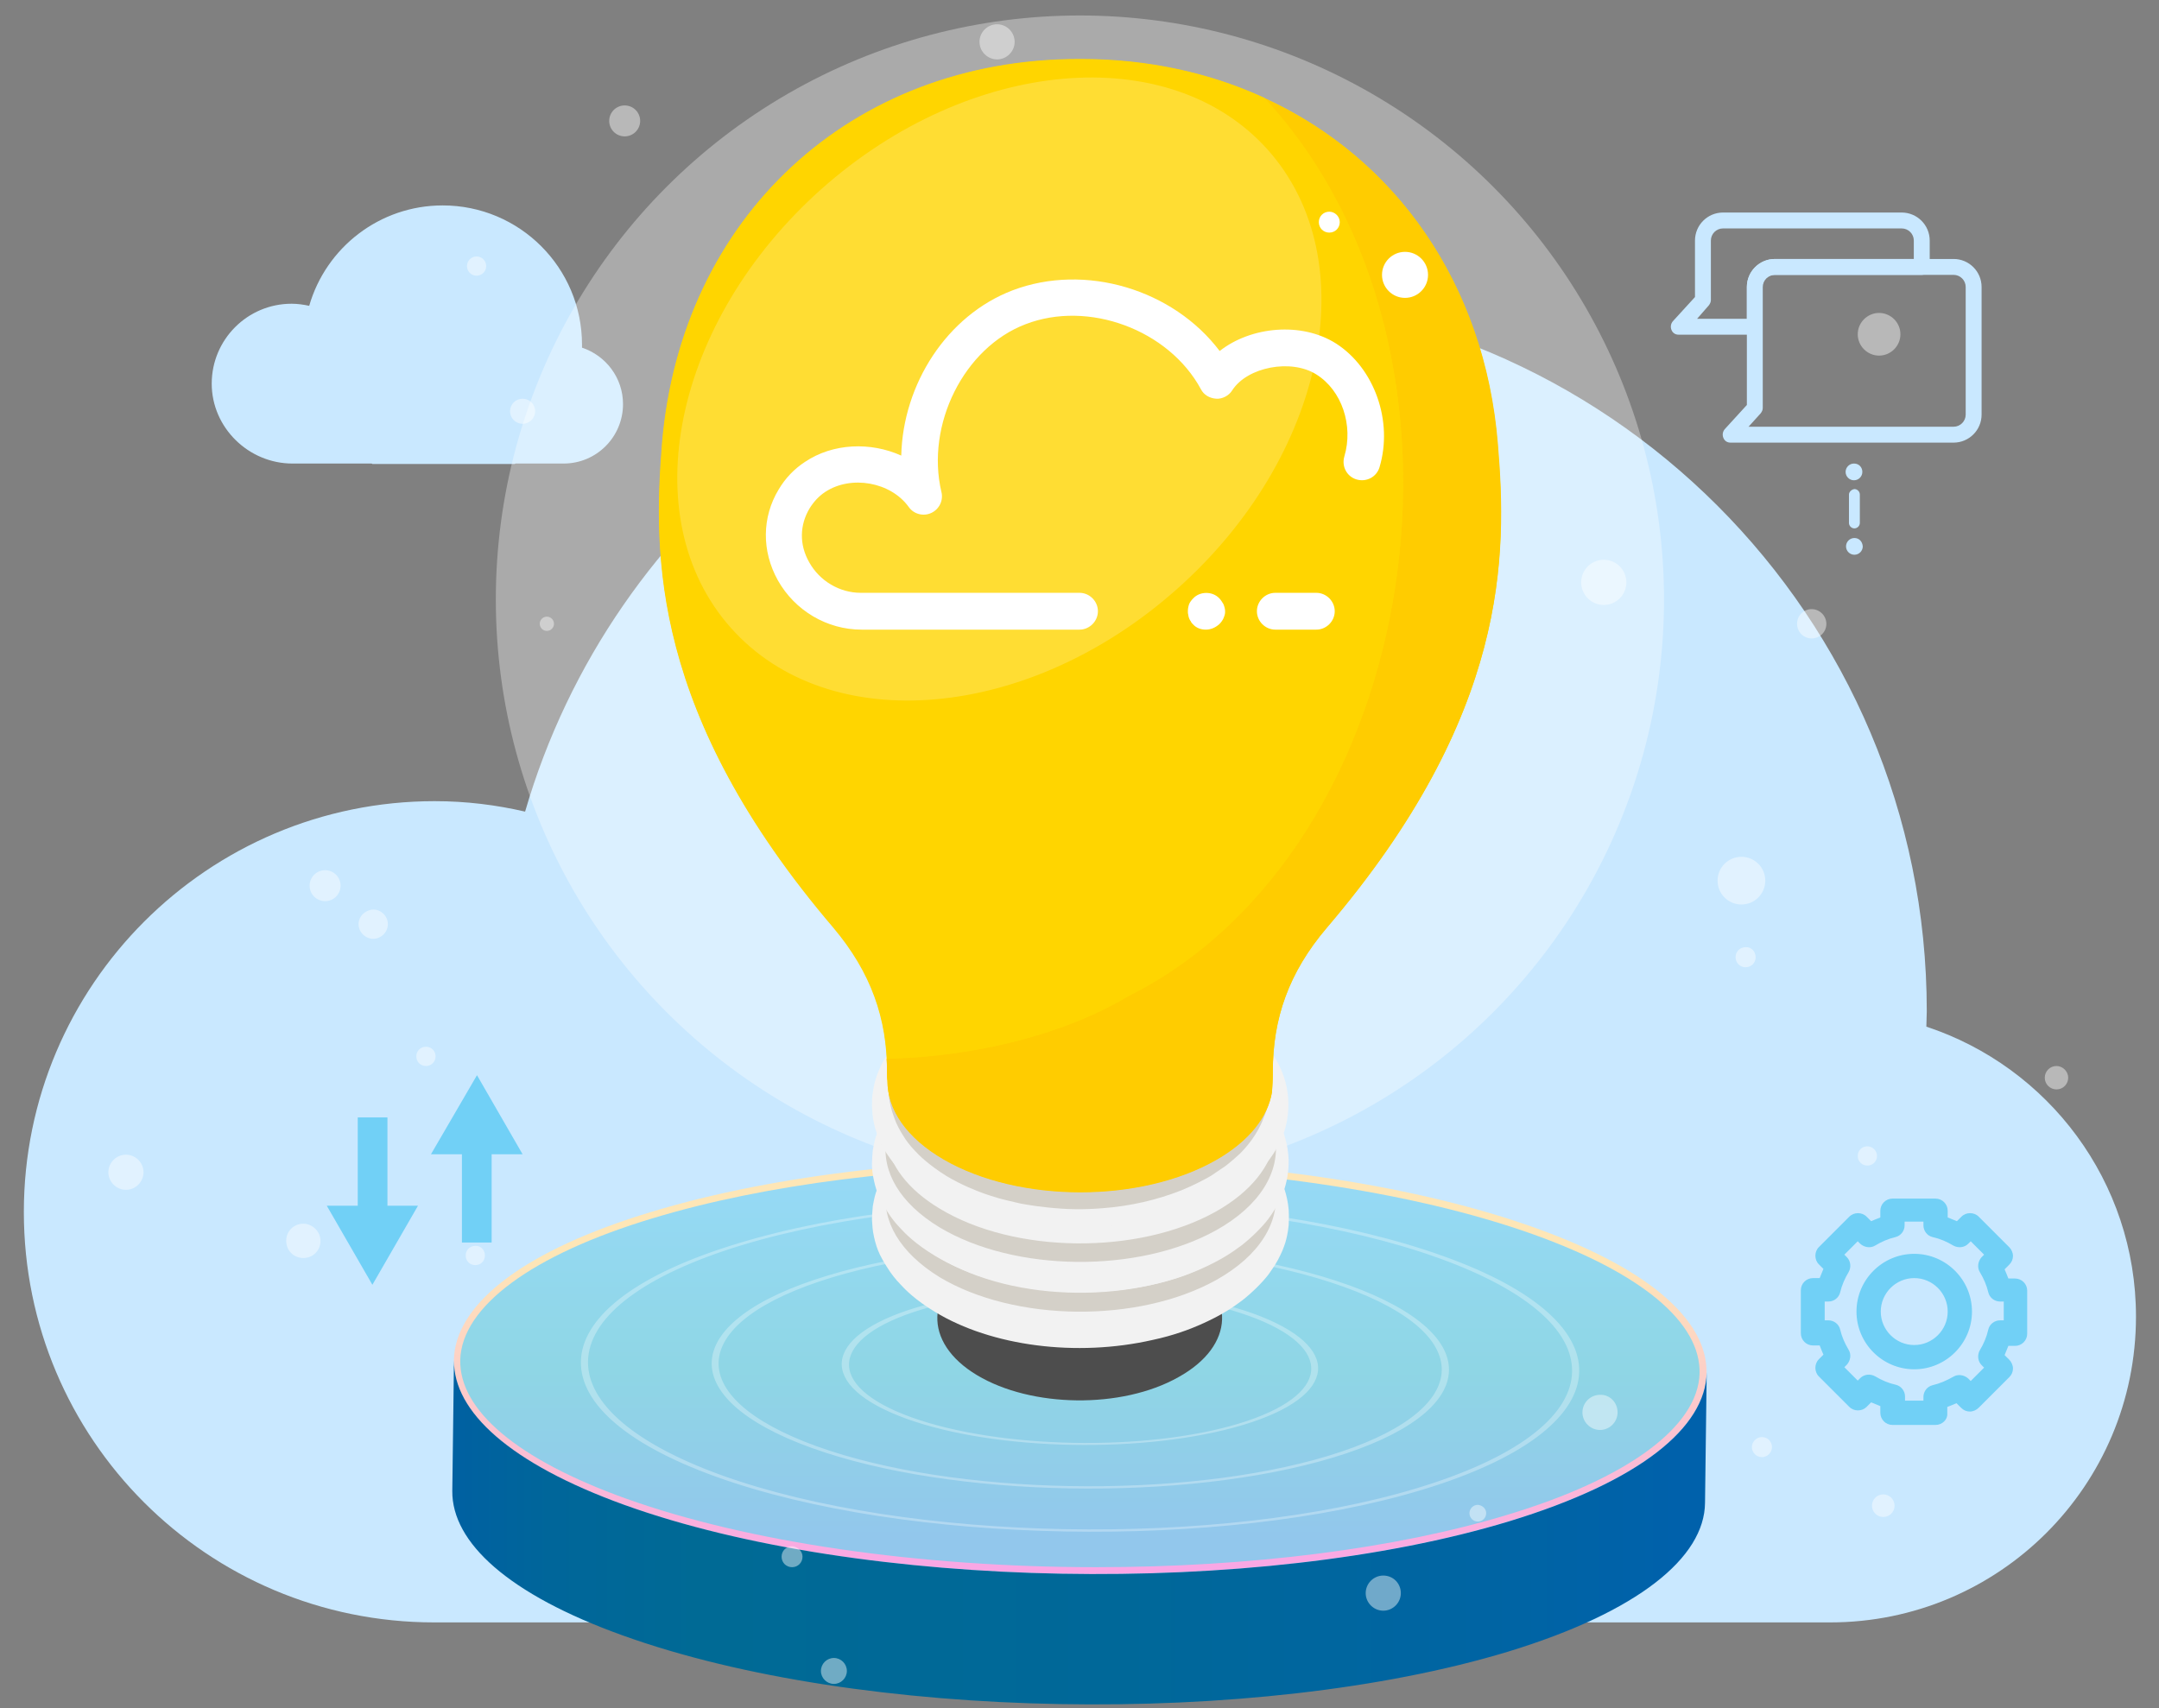 <?xml version="1.0" encoding="utf-8"?>
<!-- Generator: Adobe Illustrator 26.0.0, SVG Export Plug-In . SVG Version: 6.00 Build 0)  -->
<svg version="1.1" id="Layer_1" xmlns="http://www.w3.org/2000/svg" xmlns:xlink="http://www.w3.org/1999/xlink" x="0px" y="0px"
	 viewBox="0 0 516 408.3" style="enable-background:new 0 0 516 408.3;" xml:space="preserve">
<rect x="0" y="0" width="516" height="408.3" fill="#808080" stroke="none"/>
<style type="text/css">
	.st0{fill:#C9E8FF;}
	.st1{opacity:0.33;fill:#FFFFFF;}
	.st2{fill:url(#SVGID_1_);}
	.st3{fill:url(#SVGID_00000033347270465407119430000017320271831756297860_);}
	.st4{fill:url(#SVGID_00000102527816082769025970000012767945256660334239_);}
	.st5{opacity:0.3;fill:#FFFFFF;}
	.st6{opacity:0.44;}
	.st7{fill:#FFFFFF;}
	.st8{fill:#71D0F6;}
	.st9{fill:#4D4D4D;}
	.st10{enable-background:new    ;}
	.st11{fill:#F2F2F2;}
	.st12{fill:#D4D0C8;}
	.st13{fill:#FFD500;}
	.st14{fill:#FFCC00;}
	.st15{opacity:0.2;fill:#FFFFFF;}
</style>
<g>
	<path class="st0" d="M103.8,387.8h97.1c0.4,0.2,0.8,0.4,1.2,0.6h174.8c0.4-0.2,0.8-0.4,1.2-0.6h59.3c40.4,0,73.1-32.7,73.1-73.1
		c0-32.3-21-59.7-50.1-69.3c0-1.2,0.1-2.5,0.1-3.7c0-94.4-76.5-170.9-170.9-170.9c-77.8,0-143.4,52-164.1,123.2
		c-6.9-1.6-14.1-2.5-21.6-2.5c-54.2,0-98.2,44-98.2,98.2S49.5,387.8,103.8,387.8z"/>
</g>
<g>
	<path class="st0" d="M69.9,110.8h18.9c0.1,0,0.2,0.1,0.2,0.1h34c0.1,0,0.2-0.1,0.2-0.1h11.5c7.9,0,14.2-6.4,14.2-14.2
		c0-6.3-4.1-11.6-9.8-13.5c0-0.2,0-0.5,0-0.7c0-18.4-14.9-33.3-33.3-33.3c-15.1,0-27.9,10.1-31.9,24c-1.4-0.3-2.8-0.5-4.2-0.5
		c-10.6,0-19.1,8.6-19.1,19.1S59.4,110.8,69.9,110.8z"/>
</g>
<circle class="st1" cx="258.1" cy="143.3" r="139.6"/>
<g>
	<linearGradient id="SVGID_1_" gradientUnits="userSpaceOnUse" x1="258.164" y1="381.325" x2="258.164" y2="291.109">
		<stop  offset="0" style="stop-color:#F9A1E9"/>
		<stop  offset="0.888" style="stop-color:#FEE6B6"/>
	</linearGradient>
	<path class="st2" d="M367.2,293.6c-56.6-20.4-151.4-22.2-211.6-3.9c-60.2,18.2-63.1,49.6-6.5,70c56.6,20.4,151.4,22.2,211.6,3.9
		C420.9,345.3,423.9,314,367.2,293.6z"/>
	
		<linearGradient id="SVGID_00000066473222423446760690000012349466747866356611_" gradientUnits="userSpaceOnUse" x1="258.164" y1="274.782" x2="258.164" y2="367.542">
		<stop  offset="0" style="stop-color:#97DAF8"/>
		<stop  offset="0.566" style="stop-color:#8FD6E5"/>
		<stop  offset="1" style="stop-color:#92C7EC"/>
	</linearGradient>
	<path style="fill:url(#SVGID_00000066473222423446760690000012349466747866356611_);" d="M262,374.6c-42.4,0-83.4-6-112.4-16.4
		c-25.9-9.3-39.9-21.1-39.6-33.2c0.4-12.7,17.1-25.1,46-33.8c26.7-8.1,61.6-12.5,98.2-12.5c42.4,0,83.4,6,112.4,16.4
		c25.9,9.3,39.9,21.1,39.6,33.2c-0.4,12.7-17.1,25.1-46,33.8C333.5,370.2,298.7,374.6,262,374.6C262,374.6,262,374.6,262,374.6z"/>
	
		<linearGradient id="SVGID_00000165230731675432412780000014480176607439540618_" gradientUnits="userSpaceOnUse" x1="106.259" y1="366.269" x2="401.343" y2="366.269">
		<stop  offset="0" style="stop-color:#0060A2"/>
		<stop  offset="8.603628e-02" style="stop-color:#00669A"/>
		<stop  offset="0.207" style="stop-color:#006A95"/>
		<stop  offset="0.548" style="stop-color:#006899"/>
		<stop  offset="0.871" style="stop-color:#0064A4"/>
		<stop  offset="1" style="stop-color:#0061AB"/>
	</linearGradient>
	<path style="fill:url(#SVGID_00000165230731675432412780000014480176607439540618_);" d="M407.9,328l-0.4,31.2
		c-0.1,13.1-16,26.1-47.1,35.6c-60.2,18.2-155,16.5-211.6-3.9c-27.3-9.8-40.8-22.2-40.7-34.5l0.4-31.2
		c-0.1,12.2,13.3,24.6,40.7,34.5c56.6,20.4,151.4,22.2,211.6,3.9C391.9,354.1,407.7,341.2,407.9,328z"/>
	<path class="st5" d="M299.6,314c21.5,7.8,20.4,19.7-2.5,26.6c-22.9,6.9-59,6.3-80.5-1.5c-21.5-7.8-20.4-19.7,2.5-26.6
		S278.1,306.3,299.6,314z M217.9,338.8c20.9,7.5,55.9,8.2,78.1,1.5c22.2-6.7,23.3-18.3,2.4-25.8c-20.9-7.5-55.9-8.2-78.1-1.5
		C198.1,319.7,197,331.3,217.9,338.8 M322.4,307.2c33.3,12,31.6,30.5-3.8,41.2c-35.4,10.7-91.3,9.7-124.6-2.3
		c-33.3-12-31.6-30.5,3.8-41.2C233.2,294.1,289.1,295.2,322.4,307.2z M195.2,345.7c32.7,11.8,87.5,12.8,122.2,2.3
		c34.7-10.5,36.4-28.7,3.8-40.4c-32.7-11.8-87.5-12.8-122.2-2.3C164.2,315.8,162.5,333.9,195.2,345.7 M345.1,300.3
		c45.1,16.2,42.7,41.3-5.2,55.8c-47.9,14.5-123.6,13.1-168.7-3.1c-45.1-16.2-42.8-41.3,5.2-55.8C224.3,282.6,300,284,345.1,300.3z
		 M172.4,352.6c44.4,16,119.1,17.4,166.3,3.1c47.3-14.3,49.6-39,5.1-55c-44.5-16-119.1-17.4-166.4-3.1
		C130.3,311.9,128,336.5,172.4,352.6"/>
</g>
<g class="st6">
	<circle class="st7" cx="383.3" cy="139.2" r="5.4"/>
	<path class="st7" d="M187.7,102.9c0,4.2-3.4,7.7-7.7,7.7c-4.2,0-7.7-3.4-7.7-7.7c0-4.2,3.4-7.7,7.7-7.7
		C184.3,95.3,187.7,98.7,187.7,102.9z"/>
	<circle class="st7" cx="130.7" cy="149.1" r="1.7"/>
	<circle class="st7" cx="416.2" cy="210.5" r="5.7"/>
	<circle class="st7" cx="124.9" cy="98.3" r="3"/>
	<circle class="st7" cx="113.9" cy="63.6" r="2.3"/>
	<circle class="st7" cx="77.7" cy="211.7" r="3.7"/>
	<path class="st7" d="M85.7,220.9c0,1.9,1.6,3.5,3.5,3.5c1.9,0,3.5-1.6,3.5-3.5c0-1.9-1.6-3.5-3.5-3.5
		C87.3,217.5,85.7,219,85.7,220.9z"/>
	<path class="st7" d="M34.3,280.2c0,2.3-1.9,4.2-4.2,4.2c-2.3,0-4.2-1.9-4.2-4.2s1.9-4.2,4.2-4.2C32.4,276,34.3,277.9,34.3,280.2z"
		/>
	<path class="st7" d="M104.1,252.5c0,1.3-1,2.3-2.3,2.3c-1.3,0-2.3-1-2.3-2.3c0-1.3,1-2.3,2.3-2.3
		C103.1,250.2,104.1,251.2,104.1,252.5z"/>
	<path class="st7" d="M76.6,296.6c0,2.3-1.8,4.1-4.1,4.1c-2.3,0-4.1-1.8-4.1-4.1c0-2.3,1.8-4.1,4.1-4.1
		C74.7,292.5,76.6,294.4,76.6,296.6z"/>
	<path class="st7" d="M115.9,300.1c0,1.3-1,2.3-2.3,2.3c-1.3,0-2.3-1-2.3-2.3s1-2.3,2.3-2.3C114.9,297.7,115.9,298.8,115.9,300.1z"
		/>
	<path class="st7" d="M386.6,337.6c0,2.3-1.9,4.2-4.2,4.2c-2.3,0-4.2-1.9-4.2-4.2s1.9-4.2,4.2-4.2
		C384.7,333.3,386.6,335.2,386.6,337.6z"/>
	<path class="st7" d="M334.8,380.8c0,2.3-1.9,4.2-4.2,4.2c-2.3,0-4.2-1.9-4.2-4.2c0-2.3,1.9-4.2,4.2-4.2
		C333,376.6,334.8,378.5,334.8,380.8z"/>
	<path class="st7" d="M355.2,361.7c0,1.1-0.9,2-2,2c-1.1,0-2-0.9-2-2c0-1.1,0.9-2,2-2C354.3,359.8,355.2,360.6,355.2,361.7z"/>
	<path class="st7" d="M191.8,372.1c0,1.4-1.1,2.5-2.5,2.5c-1.4,0-2.5-1.1-2.5-2.5c0-1.4,1.1-2.5,2.5-2.5
		C190.7,369.7,191.8,370.8,191.8,372.1z"/>
	<path class="st7" d="M202.4,399.4c0,1.7-1.4,3.1-3.1,3.1c-1.7,0-3.1-1.4-3.1-3.1c0-1.7,1.4-3.1,3.1-3.1
		C201,396.3,202.4,397.7,202.4,399.4z"/>
	<path class="st7" d="M419.6,228.8c0,1.4-1.1,2.4-2.4,2.4c-1.4,0-2.4-1.1-2.4-2.4c0-1.4,1.1-2.4,2.4-2.4
		C418.5,226.3,419.6,227.4,419.6,228.8z"/>
	<path class="st7" d="M436.5,149.1c0,2-1.6,3.5-3.5,3.5c-2,0-3.5-1.6-3.5-3.5c0-2,1.6-3.5,3.5-3.5
		C434.9,145.6,436.5,147.2,436.5,149.1z"/>
	<path class="st7" d="M345.1,64.8c0,2.1-1.7,3.9-3.9,3.9c-2.1,0-3.9-1.7-3.9-3.9c0-2.1,1.7-3.9,3.9-3.9
		C343.4,60.9,345.1,62.7,345.1,64.8z"/>
	<path class="st7" d="M290.9,42.3c0,1.1-0.9,1.9-1.9,1.9c-1.1,0-1.9-0.9-1.9-1.9c0-1.1,0.9-1.9,1.9-1.9
		C290,40.4,290.9,41.2,290.9,42.3z"/>
	<path class="st7" d="M242.5,10c0,2.3-1.9,4.2-4.2,4.2c-2.3,0-4.2-1.9-4.2-4.2s1.9-4.2,4.2-4.2C240.6,5.8,242.5,7.7,242.5,10z"/>
	<circle class="st7" cx="149.3" cy="28.9" r="3.7"/>
	<path class="st7" d="M212,52.7c0,2.3-1.9,4.2-4.2,4.2c-2.3,0-4.2-1.9-4.2-4.2c0-2.3,1.9-4.2,4.2-4.2C210.1,48.5,212,50.4,212,52.7z
		"/>
	<path class="st7" d="M454.2,79.9c0,2.8-2.3,5.1-5.1,5.1c-2.8,0-5.1-2.3-5.1-5.1c0-2.8,2.3-5.1,5.1-5.1
		C451.9,74.8,454.2,77.1,454.2,79.9z"/>
	<path class="st7" d="M494.3,257.6c0,1.5-1.2,2.8-2.8,2.8c-1.5,0-2.8-1.2-2.8-2.8c0-1.5,1.2-2.8,2.8-2.8
		C493,254.8,494.3,256.1,494.3,257.6z"/>
	<path class="st7" d="M448.6,276.3c0,1.3-1,2.3-2.3,2.3c-1.3,0-2.3-1-2.3-2.3c0-1.3,1-2.3,2.3-2.3
		C447.6,274,448.6,275.1,448.6,276.3z"/>
	<path class="st7" d="M423.5,345.9c0,1.3-1.1,2.4-2.4,2.4c-1.3,0-2.4-1.1-2.4-2.4c0-1.3,1.1-2.4,2.4-2.4
		C422.5,343.5,423.5,344.6,423.5,345.9z"/>
	<circle class="st7" cx="450.1" cy="359.9" r="2.7"/>
</g>
<g>
	<g>
		<g>
			<g>
				<path class="st0" d="M466.9,105.8h-53.3c-0.8,0-1.4-0.4-1.7-1.1c-0.3-0.7-0.2-1.5,0.3-2.1l5.3-5.8V68.6c0-3.7,3-6.7,6.7-6.7
					h42.7c3.7,0,6.7,3,6.7,6.7v30.5C473.6,102.8,470.6,105.8,466.9,105.8z M417.9,102h49c1.6,0,2.9-1.3,2.9-2.9V68.6
					c0-1.6-1.3-2.9-2.9-2.9h-42.7c-1.6,0-2.9,1.3-2.9,2.9v28.9c0,0.5-0.2,0.9-0.5,1.3L417.9,102z"/>
			</g>
			<g>
				<path class="st0" d="M419.4,80h-18.2c-0.8,0-1.4-0.4-1.7-1.1c-0.3-0.7-0.2-1.5,0.3-2.1l5.3-5.8V57.5c0-3.7,3-6.7,6.7-6.7h42.7
					c3.7,0,6.7,3,6.7,6.7v6.3c0,1.1-0.9,1.9-1.9,1.9h-35.2c-1.6,0-2.9,1.3-2.9,2.9v9.5C421.3,79.2,420.5,80,419.4,80z M405.6,76.2
					h11.9v-7.6c0-3.7,3-6.7,6.7-6.7h33.2v-4.4c0-1.6-1.3-2.9-2.9-2.9h-42.7c-1.6,0-2.9,1.3-2.9,2.9v14.2c0,0.5-0.2,0.9-0.5,1.3
					L405.6,76.2z"/>
			</g>
		</g>
		<path class="st0" d="M445.1,112.8c0,1.1-0.9,2-2,2c-1.1,0-2-0.9-2-2s0.9-2,2-2C444.3,110.8,445.1,111.7,445.1,112.8z M443.2,128.6
			c-1.1,0-2,0.9-2,2c0,1.1,0.9,2,2,2c1.1,0,2-0.9,2-2C445.1,129.4,444.3,128.6,443.2,128.6z M441.9,118.2v6.8c0,0.7,0.6,1.3,1.3,1.3
			c0.7,0,1.3-0.6,1.3-1.3v-6.8c0-0.7-0.6-1.3-1.3-1.3C442.5,117,441.9,117.6,441.9,118.2z"/>
	</g>
</g>
<g>
	<polygon class="st8" points="92.6,288.2 92.6,267.1 85.5,267.1 85.5,288.2 78.1,288.2 89,307.1 99.9,288.2 	"/>
	<polygon class="st8" points="110.4,275.9 110.4,297 117.5,297 117.5,275.9 124.9,275.9 114,257 103,275.9 	"/>
</g>
<g>
	<g>
		<g>
			<polygon class="st9" points="294.6,309.9 221.6,309.9 221.9,264.1 294.9,264.1 			"/>
			<g>
				<path class="st9" d="M282.6,301.4c13,7.8,12.6,20.3-1,27.8c-13.5,7.6-35.1,7.3-48.1-0.5c-13-7.8-12.6-20.3,1-27.9
					C248.1,293.3,269.6,293.6,282.6,301.4z"/>
			</g>
		</g>
		<g>
			<g class="st10">
				<g>
					<path class="st11" d="M223.5,313.6c-4.8-2.9-7.2-5.4-8.2-6.5c-1.4-1.4-2.5-3-2.5-3c-1.2-1.8-1.7-2.6-2.5-4.2
						c-0.6-1.2-1.1-2.8-1.4-4.2c-0.4-1.7-0.4-2.9-0.5-4.2c0-0.5,0.1-2.3,0.2-3.2c0.4-2.1,0.5-2.7,1.1-4.2c0.3-0.8,0.9-2.2,2-4.2
						c0.4-0.7,1.2-1.9,2.5-3.5c2.6-3.2,5.8-5.4,7.1-6.4c2.2-1.5,5.8-3.5,8.6-4.7c1.3-0.5,3-1.2,4.3-1.7c3.3-1.1,4.1-1.3,7-2
						c4.5-1,9.4-1.7,14.4-1.8c0.6,0,3.6-0.1,7.2,0.1c2.9,0.2,4.1,0.3,7,0.7c0,0,3.1,0.4,6.8,1.3c2.8,0.7,4.1,1.1,6.5,1.9
						c2.2,0.8,3.9,1.5,6.1,2.6c1.2,0.5,2.6,1.4,3.7,2c-0.3-0.2-0.6-0.3-1-0.4c-1.4-0.3-3.2,0.1-5.2,1.2c-15.1-9.1-40-9.3-55.8-0.6
						c-15.7,8.8-16.2,23.2-1.2,32.3c15.1,9.1,40,9.3,55.8,0.6c15.7-8.8,16.2-23.2,1.2-32.3c2-1.1,3.9-1.5,5.2-1.2
						c0.4,0.1,0.7,0.2,1,0.4c1.1,0.7,2.6,1.6,3.6,2.4c1.1,0.8,2.5,2,4,3.4c3.4,3.5,4.7,6.1,5.4,7.4c0.6,1.1,1.8,4,2.1,7.6
						c0.1,1.8,0,3.1,0,3.6c-0.2,2.1-0.6,3.5-0.8,4.2c-0.5,1.5-0.8,2.3-1.8,4.2c-0.8,1.5-1.9,2.9-2.2,3.4c-1.6,2.1-4.2,4.6-6.4,6.3
						c-1.9,1.4-4.6,3.4-10.1,5.8c-2.3,1-6.1,2.5-11.3,3.6C257.3,324.4,237,321.8,223.5,313.6z"/>
				</g>
				<path class="st12" d="M290.6,301.4c-18.6,10.4-48.2,10.1-66-0.7c-7.7-4.6-12-10.5-12.8-16.4c-1.1,7.5,3.2,15.1,12.8,21
					c17.9,10.7,47.4,11,66,0.7c10.6-5.9,15.3-14,14.2-21.8C303.8,290.4,299.1,296.6,290.6,301.4z"/>
				<g>
					<path class="st11" d="M223.5,300.2c-4.8-2.9-7.2-5.4-8.2-6.5c-1.4-1.4-2.5-3-2.5-3c-1.2-1.8-1.7-2.6-2.5-4.2
						c-0.6-1.2-1.1-2.8-1.4-4.2c-0.4-1.7-0.5-3-0.5-4.2c0-0.5,0.1-2.3,0.2-3.2c0.4-2.1,0.5-2.7,1.1-4.2c0.3-0.8,0.9-2.2,2-4.2
						c0.4-0.7,1.2-1.9,2.5-3.5c2.6-3.2,5.8-5.4,7.1-6.4c2.2-1.6,5.8-3.5,8.6-4.7c4-1.7,7.3-2.7,11.3-3.6c4.5-1,9.4-1.6,14.4-1.8
						c1.6,0,4.1-0.1,7.2,0.1c2.9,0.2,4.1,0.3,7,0.7c0,0,3.1,0.4,6.8,1.3c2.8,0.7,4,1.1,6.5,1.9c2.2,0.8,3.9,1.6,6.1,2.6
						c1.2,0.5,2.6,1.4,3.7,2c-0.3-0.2-0.6-0.3-1-0.4c-1.3-0.3-3.2,0.1-5.2,1.2c-15.1-9.1-40-9.3-55.8-0.6
						c-15.7,8.8-16.2,23.2-1.2,32.3c15.1,9.1,40,9.3,55.7,0.6c15.7-8.8,16.2-23.2,1.2-32.3c2-1.1,3.9-1.5,5.2-1.2
						c0.4,0.1,0.7,0.2,1,0.4c1.1,0.7,2.6,1.6,3.6,2.4c1.1,0.9,2.6,2,4,3.5c3.4,3.5,4.7,6,5.4,7.4c0.5,1.1,1.8,4,2.1,7.6
						c0.2,1.8,0,3.1,0,3.6c-0.2,2.1-0.6,3.5-0.8,4.2c-0.6,1.7-1.4,4.1-4,7.6c-1.6,2.1-4.2,4.6-6.4,6.3c-1.9,1.4-4.6,3.4-10.1,5.8
						c-2.3,1-6.1,2.5-11.3,3.6C257.3,311,237,308.3,223.5,300.2z"/>
				</g>
				<path class="st12" d="M290.6,289.6c-18.6,10.4-48.2,10.1-66-0.7c-7.7-4.6-12-10.5-12.8-16.4c-1.1,7.5,3.2,15.1,12.8,20.9
					c17.9,10.7,47.4,11,66,0.7c10.6-5.9,15.3-14,14.2-21.8C303.8,278.6,299.1,284.8,290.6,289.6z"/>
				<path class="st11" d="M307.7,261c-0.4-3.1-1.8-6.5-3.7-9.3c-1.8-2.6-3.4-4.3-4.9-5.6c-2.9-2.6-6.3-4.7-6.3-4.7
					c-1.1-0.6-2.6-1.5-3.7-2c-2.1-1-3.8-1.8-6.1-2.5c-2.4-0.8-3.6-1.2-6.5-1.9c-3.7-0.9-6.8-1.3-6.8-1.3c-2.9-0.4-4.1-0.5-7-0.7
					c-3.1-0.2-5.6-0.1-7.2-0.1c-5,0.2-9.9,0.8-14.4,1.8c-4.1,0.9-7.3,2-11.3,3.6c-2.8,1.2-6.4,3.1-8.6,4.7c-1.3,0.9-4.5,3.2-7.1,6.4
					c-1.3,1.5-2,2.7-2.5,3.4c-1.2,2-1.7,3.4-2,4.2c-0.5,1.5-0.7,2.1-1,4.2c-0.2,0.9-0.2,2.6-0.2,3.2c0.1,1.3,0.1,2.5,0.5,4.2
					c0.3,1.5,0.9,3,1.4,4.2c0.8,1.6,1.2,2.4,2.5,4.2c0,0,1.1,1.6,2.5,3c1,1.1,3.5,3.6,8.2,6.5c4,2.4,7.8,3.8,9.8,4.6
					c1,0.4,2.3,0.8,3.4,1.1c1.9,0.5,4.4,1.1,6.3,1.5c1.8,0.4,5.6,1,10.7,1.3c1.4,0.1,5.3,0.3,10.8-0.1c7.4-0.6,14.3-2.1,20.7-4.7
					c3-1.2,6.2-2.8,7.8-3.9c1.1-0.7,2.7-1.7,3.7-2.5c2-1.6,2.9-2.5,3.7-3.2c1.6-1.6,4.6-4.9,6.3-9.4
					C308.4,266.4,307.9,262.3,307.7,261z"/>
				<path class="st11" d="M304.7,261.2c-0.4-2.9-1.7-6.1-3.5-8.7c-1.7-2.5-3.2-4-4.6-5.3c-2.7-2.5-5.9-4.4-6-4.4
					c-1-0.6-2.4-1.4-3.5-1.9c-2-0.9-3.6-1.7-5.7-2.4c-2.3-0.8-3.4-1.2-6.1-1.8c-3.5-0.8-6.3-1.2-6.4-1.2c-2.7-0.4-3.9-0.5-6.6-0.7
					c-2.9-0.2-5.3-0.1-6.8-0.1c-4.7,0.2-9.3,0.8-13.5,1.7c-3.8,0.9-6.9,1.9-10.6,3.4c-2.7,1.1-6,2.9-8.1,4.4c-1.3,0.9-4.2,3-6.7,6
					c-1.2,1.5-1.9,2.6-2.3,3.2c-1.1,1.9-1.6,3.2-1.9,4c-0.5,1.4-0.7,2-1,4c-0.1,0.8-0.2,2.5-0.2,3c0,1.2,0.1,2.3,0.5,4
					c0.3,1.4,0.8,2.8,1.4,4c0.7,1.5,1.1,2.3,2.3,4c0,0,1.1,1.5,2.4,2.9c1,1,3.3,3.4,7.7,6.1c3.8,2.3,7.3,3.6,9.2,4.3
					c0.9,0.3,2.2,0.8,3.2,1c1.8,0.5,4.1,1.1,5.9,1.4c1.7,0.3,5.2,1,10,1.2c1.4,0.1,5,0.3,10.1-0.1c6.9-0.5,13.4-2,19.4-4.4
					c2.8-1.1,5.8-2.7,7.3-3.6c1.1-0.7,2.5-1.6,3.5-2.4c1.9-1.5,2.8-2.3,3.5-3c1.5-1.5,4.3-4.6,5.9-8.9
					C305.4,266.2,304.9,262.4,304.7,261.2z"/>
				<path class="st12" d="M303.4,257.5c-0.4-2.8-1.6-5.9-3.4-8.5c-1.6-2.4-3.1-3.9-4.5-5.1c-2.6-2.4-5.8-4.3-5.8-4.3
					c-1-0.6-2.4-1.4-3.4-1.9c-2-0.9-3.5-1.6-5.6-2.3c-2.2-0.8-3.3-1.1-5.9-1.8c-3.4-0.8-6.2-1.2-6.2-1.2c-2.7-0.4-3.8-0.5-6.4-0.6
					c-2.8-0.2-5.1-0.1-6.6-0.1c-4.6,0.2-9,0.7-13.2,1.7c-3.7,0.8-6.7,1.8-10.3,3.3c-2.6,1.1-5.8,2.9-7.9,4.3
					c-1.2,0.9-4.1,2.9-6.5,5.8c-1.2,1.4-1.9,2.5-2.3,3.2c-1.1,1.8-1.6,3.1-1.8,3.8c-0.5,1.4-0.6,1.9-1,3.9c-0.1,0.8-0.2,2.4-0.2,2.9
					c0,1.2,0.1,2.3,0.5,3.9c0.3,1.3,0.8,2.7,1.3,3.9c0.7,1.5,1.1,2.2,2.2,3.9c0,0,1,1.5,2.3,2.8c0.9,1,3.2,3.3,7.5,6
					c3.7,2.2,7.1,3.5,9,4.2c0.9,0.3,2.1,0.7,3.1,1c1.7,0.5,4,1,5.7,1.4c1.6,0.3,5.1,0.9,9.7,1.2c1.3,0.1,4.8,0.3,9.8-0.1
					c6.7-0.5,13.1-2,18.9-4.3c2.7-1.1,5.6-2.6,7.1-3.5c1-0.7,2.4-1.6,3.4-2.3c1.8-1.4,2.7-2.3,3.4-2.9c1.5-1.5,4.2-4.5,5.7-8.6
					C304.1,262.4,303.6,258.7,303.4,257.5z"/>
			</g>
		</g>
		<path class="st12" d="M285.6,242c15.1,8.7,15.1,22.9,0,31.6c-15.1,8.7-39.6,8.7-54.7,0c-15.1-8.7-15.1-22.9,0-31.6
			C246,233.3,270.5,233.3,285.6,242z"/>
	</g>
	<g>
		<path class="st13" d="M317.1,221.7c-9.1,10.7-12.9,21.7-12.9,34.4v0.4c0,1.6-0.1,3.1-0.2,4.5c-1,5.9-5.4,11.6-13.2,16.1
			c-18,10.4-47.2,10.4-65.2,0c-9-5.2-13.5-12-13.5-18.8c-0.1-0.7-0.1-1.4-0.1-2.1c0-12.7-3.8-23.7-12.8-34.4
			c-43.6-51.1-43.1-89.2-41-115.7c4.5-54.1,45.1-91.9,99.5-91.9h0.7c54.4,0,95.1,37.8,99.5,91.9
			C360.2,132.6,360.7,170.7,317.1,221.7z"/>
		<path class="st14" d="M358,106.1c-3.1-38.2-24.4-68.3-55.8-82.6c56.4,60.8,37.7,179.5-32.5,214.6c-15.2,9.1-36.4,14.5-57.8,15
			c0.1,1.1,0.1,2.1,0.1,3.2c0,0.8,0,1.5,0.1,2.1c0,6.8,4.5,13.6,13.5,18.8c18,10.4,47.2,10.4,65.2,0c7.8-4.5,12.2-10.2,13.2-16.1
			c0.1-1.5,0.2-2.9,0.2-4.5v-0.4c0-12.7,3.8-23.7,12.9-34.4C360.7,170.7,360.2,132.6,358,106.1z"/>
		<path class="st13" d="M302.2,23.4c-13-6-27.8-9.3-43.7-9.3h-0.7c-54.4,0-95,37.8-99.5,91.9c-2.1,26.5-2.7,64.6,41,115.7
			c8.3,9.8,12.1,19.9,12.7,31.3c21.5-0.5,42.7-5.9,57.8-15C339.9,202.9,358.6,84.3,302.2,23.4z"/>
	</g>
	<path class="st15" d="M281.4,140.7c-35.4,31.6-83.2,35.8-106.7,9.4c-23.5-26.4-13.8-73.3,21.6-104.9c35.4-31.5,83.2-35.7,106.7-9.4
		C326.5,62.2,316.8,109.2,281.4,140.7z"/>
</g>
<g>
	<path class="st8" d="M462.6,340.6h-10.3c-1.6,0-2.9-1.3-2.9-2.9v-1.6c-0.7-0.3-1.5-0.6-2.2-0.9l-1.1,1.1c-1.1,1.1-3,1.1-4.1,0
		l-7.3-7.3c-1.1-1.1-1.1-3,0-4.1l1.1-1.1c-0.3-0.7-0.6-1.4-0.9-2.2h-1.6c-1.6,0-2.9-1.3-2.9-2.9v-10.3c0-1.6,1.3-2.9,2.9-2.9h1.6
		c0.3-0.7,0.6-1.5,0.9-2.2l-1.1-1.1c-1.1-1.1-1.1-3,0-4.1l7.3-7.3c1.1-1.1,3-1.1,4.1,0l1.1,1.1c0.7-0.3,1.4-0.6,2.2-0.9v-1.6
		c0-1.6,1.3-2.9,2.9-2.9h10.3c1.6,0,2.9,1.3,2.9,2.9v1.6c0.7,0.3,1.5,0.6,2.2,0.9l1.1-1.1c1.1-1.1,3-1.1,4.1,0l7.3,7.3
		c0.5,0.5,0.9,1.3,0.9,2.1s-0.3,1.5-0.9,2.1l-1.1,1.1c0.3,0.7,0.6,1.4,0.9,2.2h1.6c1.6,0,2.9,1.3,2.9,2.9v10.3
		c0,1.6-1.3,2.9-2.9,2.9H480c-0.3,0.7-0.6,1.5-0.9,2.2l1.1,1.1c0.5,0.5,0.9,1.3,0.9,2.1c0,0.8-0.3,1.5-0.9,2.1l-7.3,7.3
		c-0.5,0.5-1.3,0.9-2.1,0.9l0,0c-0.8,0-1.5-0.3-2.1-0.9l-1.1-1.1c-0.7,0.3-1.4,0.6-2.2,0.9v1.6C465.5,339.3,464.2,340.6,462.6,340.6
		z M455.2,334.8h4.5v-0.9c0-1.3,0.9-2.5,2.2-2.8c1.7-0.4,3.3-1.1,4.9-2c1.1-0.7,2.6-0.5,3.6,0.4l0.6,0.6l3.2-3.2l-0.6-0.6
		c-0.9-0.9-1.1-2.4-0.4-3.6c0.9-1.5,1.6-3.1,2-4.9c0.3-1.3,1.5-2.2,2.8-2.2h0.9v-4.5h-0.9c-1.3,0-2.5-0.9-2.8-2.2
		c-0.4-1.7-1.1-3.3-2-4.8c-0.7-1.1-0.5-2.6,0.4-3.6l0.6-0.6l-3.2-3.2l-0.6,0.6c-0.9,0.9-2.4,1.1-3.6,0.4c-1.5-0.9-3.1-1.6-4.9-2
		c-1.3-0.3-2.2-1.5-2.2-2.8v-0.9h-4.5v0.9c0,1.3-0.9,2.5-2.2,2.8c-1.7,0.4-3.3,1.1-4.8,2c-1.1,0.7-2.6,0.5-3.6-0.4l-0.6-0.6
		l-3.2,3.2l0.6,0.6c0.9,0.9,1.1,2.4,0.4,3.6c-0.9,1.5-1.6,3.1-2,4.8c-0.3,1.3-1.5,2.2-2.8,2.2h-0.9v4.5h0.9c1.3,0,2.5,0.9,2.8,2.2
		c0.4,1.7,1.1,3.3,2,4.8c0.7,1.1,0.5,2.6-0.4,3.6l-0.6,0.6l3.2,3.2l0.6-0.6c0.9-0.9,2.4-1.1,3.6-0.4c1.5,0.9,3.1,1.6,4.9,2
		c1.3,0.3,2.2,1.5,2.2,2.8V334.8z M457.5,327.3c-7.6,0-13.8-6.2-13.8-13.8s6.2-13.8,13.8-13.8c7.6,0,13.8,6.2,13.8,13.8
		S465.1,327.3,457.5,327.3z M457.5,305.5c-4.4,0-8,3.6-8,8c0,4.4,3.6,8,8,8c4.4,0,8-3.6,8-8C465.5,309.1,461.9,305.5,457.5,305.5z"
		/>
</g>
<g>
	<g>
		<path class="st7" d="M258,150.5h-52.1c-8.2,0-15.9-4.5-20-11.8c-3.9-7-3.8-15.1,0.2-21.7c1.6-2.7,3.7-4.9,6.3-6.6
			c6.7-4.5,15.7-4.8,23-1.5c0.4-17.1,10.9-33.5,26.6-39.5c17.4-6.6,38.4-0.2,49.5,14.5c7.5-5.9,19.6-7,27.8-1.8
			c9.2,5.9,13.7,18.6,10.4,29.6c-0.7,2.3-3.1,3.6-5.5,2.9c-2.3-0.7-3.6-3.1-2.9-5.5c2.2-7.4-0.6-15.8-6.7-19.6
			c-6-3.8-16.5-1.8-20.1,3.8c-0.8,1.3-2.4,2.1-3.8,2c-1.6-0.1-3-0.9-3.7-2.3c-7.7-14.2-26.9-21.3-41.9-15.5
			c-14.7,5.6-23.9,24-20.1,40.1c0.5,2-0.5,4.1-2.4,5c-1.9,0.9-4.2,0.3-5.4-1.4c-4.3-6-13.8-7.7-20-3.6c-1.5,1-2.7,2.3-3.7,3.9
			c-2.4,4-2.5,8.7-0.1,12.9c2.5,4.5,7.3,7.3,12.3,7.3H258c2.4,0,4.4,2,4.4,4.4C262.4,148.5,260.4,150.5,258,150.5z"/>
	</g>
	<g>
		<path class="st7" d="M288.2,150.5c-1.2,0-2.3-0.4-3.1-1.3c-0.2-0.2-0.4-0.4-0.5-0.7c-0.2-0.2-0.3-0.5-0.4-0.7
			c-0.1-0.3-0.2-0.6-0.2-0.8c-0.1-0.3-0.1-0.6-0.1-0.9c0-0.6,0.1-1.1,0.3-1.7c0.2-0.5,0.6-1,1-1.4c1.6-1.7,4.6-1.7,6.2,0
			c0.4,0.4,0.7,0.9,1,1.4c0.2,0.5,0.4,1.1,0.4,1.7c0,0.3,0,0.6-0.1,0.9c-0.1,0.3-0.2,0.6-0.3,0.8c-0.1,0.3-0.3,0.5-0.4,0.7
			c-0.2,0.3-0.4,0.5-0.6,0.7C290.5,150,289.4,150.5,288.2,150.5z"/>
	</g>
	<g>
		<path class="st7" d="M314.6,150.5h-9.8c-2.4,0-4.4-2-4.4-4.4c0-2.4,2-4.4,4.4-4.4h9.8c2.4,0,4.4,2,4.4,4.4
			C319,148.5,317,150.5,314.6,150.5z"/>
	</g>
</g>
<circle class="st7" cx="335.8" cy="65.7" r="5.5"/>
<path class="st7" d="M320.2,53.1c0,1.4-1.1,2.5-2.5,2.5c-1.4,0-2.5-1.1-2.5-2.5c0-1.4,1.1-2.5,2.5-2.5
	C319,50.6,320.2,51.7,320.2,53.1z"/>
</svg>
